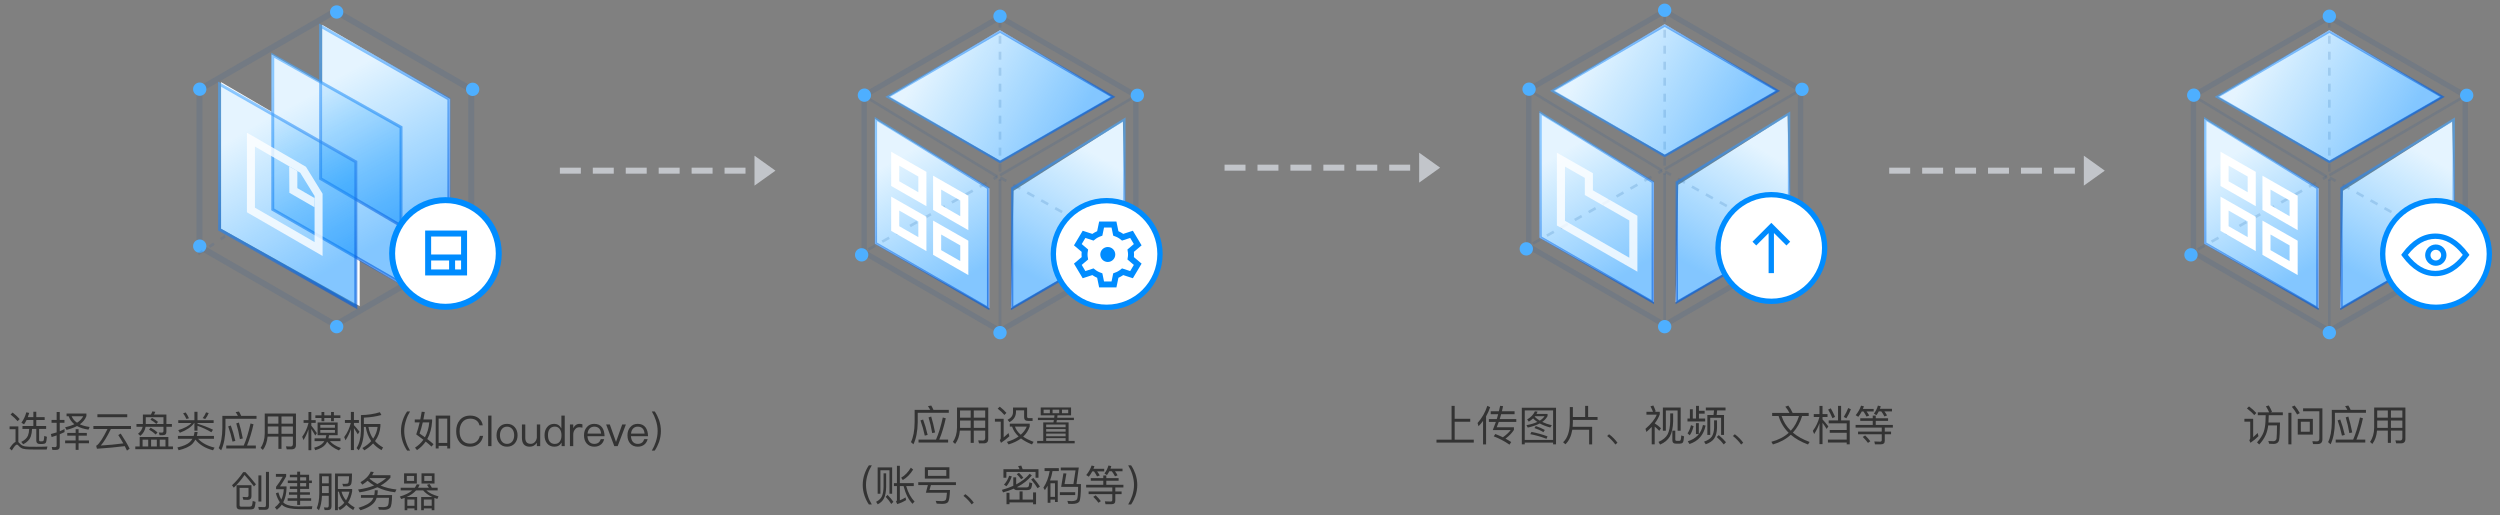 <svg width="835" height="172" viewBox="0 0 835 172" fill="none" xmlns="http://www.w3.org/2000/svg">
<rect x="0" y="0" width="835" height="172" fill="#808080" stroke="none"/>
<path d="M187 58H194V56H187V58ZM198 58H205V56H198V58ZM209 58H216V56H209V58ZM220 58H227V56H220V58ZM231 58H238V56H231V58ZM242 58H249.001V56H242V58ZM252.001 52V62L259.001 57L252.001 52Z" fill="#C2C5CA"/>
<path d="M409 57H416V55H409V57ZM420 57H427V55H420V57ZM431 57H438V55H431V57ZM442 57H449V55H442V57ZM453 57H460V55H453V57ZM464 57H471.001V55H464V57ZM474.001 51V61L481.001 56L474.001 51Z" fill="#C2C5CA"/>
<path d="M631 58H638V56H631V58ZM642 58H649V56H642V58ZM653 58H660V56H653V58ZM664 58H671V56H664V58ZM675 58H682V56H675V58ZM686 58H693.001V56H686V58ZM696.001 52V62L703.001 57L696.001 52Z" fill="#C2C5CA"/>
<path d="M4.211 137.786L3.525 138.444C4.519 139.228 5.303 139.97 5.877 140.67L6.577 139.97C5.933 139.242 5.149 138.514 4.211 137.786ZM12.345 150.148H15.593L15.845 149.14C15.467 149.168 14.935 149.182 14.263 149.196C13.563 149.21 12.877 149.224 12.205 149.224C11.113 149.224 10.189 149.21 9.461 149.196C8.621 149.168 7.991 149.056 7.557 148.86C7.165 148.678 6.801 148.384 6.465 147.978C6.353 147.852 6.241 147.74 6.129 147.656V142.42H3.203V143.344H5.191V147.6C4.603 147.852 3.945 148.58 3.189 149.77L3.945 150.456C4.729 149.14 5.289 148.496 5.639 148.496C5.807 148.496 5.989 148.608 6.185 148.846C6.619 149.35 7.109 149.7 7.655 149.868C8.215 150.022 8.957 150.106 9.853 150.12C10.749 150.134 11.589 150.148 12.345 150.148ZM11.141 137.52V139.312H9.293C9.461 138.864 9.615 138.402 9.755 137.912L8.789 137.716C8.453 138.976 7.907 140.138 7.151 141.188L8.033 141.734C8.341 141.286 8.621 140.81 8.873 140.278H11.141V142.28H7.501V143.26H9.755C9.713 144.128 9.573 144.884 9.335 145.5C8.971 146.34 8.229 147.04 7.095 147.6L7.753 148.398C9.069 147.712 9.923 146.83 10.287 145.766C10.525 145.066 10.665 144.226 10.707 143.26H12.121V147.236C12.121 147.544 12.205 147.796 12.401 147.992C12.583 148.188 12.849 148.286 13.213 148.286H14.221C14.697 148.272 15.033 148.16 15.229 147.964C15.439 147.74 15.593 147.054 15.677 145.892L14.795 145.598C14.739 146.592 14.627 147.152 14.459 147.278C14.347 147.362 14.207 147.404 14.011 147.404H13.507C13.199 147.404 13.059 147.264 13.059 147.012V143.26H15.411V142.28H12.121V140.278H14.921V139.312H12.121V137.52H11.141ZM22.229 138.122V139.032H22.929C23.321 140.096 23.951 140.978 24.833 141.692C23.965 142.112 22.929 142.448 21.739 142.728L22.215 143.582C23.573 143.246 24.749 142.826 25.729 142.294C26.737 142.882 28.025 143.288 29.565 143.498L29.929 142.602C28.655 142.434 27.563 142.14 26.667 141.72C27.731 140.964 28.459 140.054 28.865 138.962V138.122H22.229ZM23.923 139.032H27.801C27.367 139.872 26.681 140.586 25.729 141.188C24.903 140.628 24.301 139.9 23.923 139.032ZM18.715 150.274C19.541 150.274 19.961 149.868 19.961 149.056V145.038C20.507 144.814 21.039 144.576 21.557 144.324V143.302C21.025 143.568 20.493 143.82 19.961 144.044V141.216H21.529V140.25H19.961V137.604H18.925V140.25H17.217V141.216H18.925V144.422C18.295 144.632 17.651 144.814 16.993 144.968L17.245 145.976C17.805 145.808 18.365 145.626 18.925 145.43V148.79C18.925 149.154 18.729 149.35 18.365 149.35C18.015 149.35 17.651 149.322 17.287 149.294L17.497 150.274H18.715ZM22.467 144.59V145.514H25.267V147.11H21.753V148.048H25.267V150.26H26.247V148.048H29.719V147.11H26.247V145.514H29.005V144.59H26.247V143.358H25.267V144.59H22.467ZM32.533 138.374V139.354H42.501V138.374H32.533ZM31.189 142.28V143.288H35.907C34.437 146.27 33.247 148.09 32.351 148.762C32.295 148.79 32.225 148.832 32.113 148.86L32.379 149.882C35.739 149.658 38.833 149.378 41.675 149.014C41.941 149.518 42.179 150.008 42.403 150.498L43.299 149.868C42.599 148.44 41.605 146.746 40.317 144.814L39.505 145.318C40.121 146.27 40.681 147.194 41.185 148.09C38.679 148.426 36.173 148.664 33.653 148.804C34.605 147.768 35.739 145.934 37.027 143.288H43.747V142.28H31.189ZM45.581 141.622V142.56H47.639C47.443 143.456 46.939 144.24 46.099 144.884L46.869 145.57C47.835 144.786 48.423 143.778 48.619 142.56H54.597V143.918C54.597 144.296 54.415 144.492 54.079 144.492C53.771 144.492 53.421 144.478 53.057 144.45L53.295 145.36H54.373C55.171 145.36 55.577 144.996 55.577 144.268V142.56H57.411V141.622H55.577V138.444H51.433C51.615 138.164 51.769 137.87 51.881 137.548L50.873 137.408C50.761 137.758 50.607 138.108 50.397 138.444H47.723V141.622H45.581ZM54.597 141.622H48.689V139.354H54.597V141.622ZM50.761 139.564L50.243 140.166C51.041 140.614 51.699 141.09 52.217 141.594L52.791 140.922C52.217 140.418 51.545 139.97 50.761 139.564ZM50.313 142.84L49.781 143.484C50.677 143.988 51.419 144.548 52.007 145.136L52.609 144.422C51.965 143.834 51.209 143.316 50.313 142.84ZM56.235 145.948H46.659V149.112H45.189V150.022H57.775V149.112H56.235V145.948ZM47.625 149.112V146.858H49.501V149.112H47.625ZM50.467 149.112V146.858H52.385V149.112H50.467ZM53.351 149.112V146.858H55.269V149.112H53.351ZM65.965 142.224C67.533 142.77 69.087 143.484 70.599 144.366L71.145 143.526C69.577 142.756 67.841 142.098 65.965 141.538V141.286H71.355V140.348H65.965V137.548H64.929V140.348H59.539V141.286H63.963C63.179 142.182 61.695 142.98 59.525 143.68L60.071 144.548C62.409 143.638 64.005 142.546 64.845 141.286H64.929V143.834H65.965V142.224ZM65.265 146.816C66.581 148.524 68.555 149.714 71.159 150.4L71.663 149.504C69.297 148.944 67.463 147.964 66.147 146.55H71.467V145.612H65.741C65.853 145.206 65.951 144.758 66.007 144.282H64.971C64.915 144.758 64.817 145.192 64.677 145.612H59.427V146.55H64.271C64.047 146.956 63.753 147.32 63.417 147.642C62.563 148.426 61.177 149.028 59.259 149.448L59.651 150.386C61.793 149.868 63.319 149.168 64.229 148.272C64.649 147.852 64.985 147.362 65.265 146.816ZM62.031 137.758L61.163 138.052C61.611 138.654 61.975 139.284 62.255 139.928L63.109 139.704C62.801 138.976 62.437 138.318 62.031 137.758ZM68.821 137.73C68.513 138.5 68.135 139.144 67.701 139.648L68.541 139.956C69.017 139.368 69.409 138.71 69.703 137.954L68.821 137.73ZM75.569 148.818V149.798H85.453V148.818H82.499C83.367 146.746 84.081 144.366 84.669 141.706L83.675 141.44C83.031 144.38 82.275 146.83 81.407 148.818H75.569ZM77.095 142.126L76.213 142.406C76.801 144.03 77.277 145.738 77.655 147.502L78.607 147.264C78.159 145.332 77.655 143.61 77.095 142.126ZM79.797 141.132L78.915 141.412C79.419 143.092 79.825 144.842 80.133 146.662L81.099 146.438C80.707 144.45 80.273 142.672 79.797 141.132ZM79.811 137.45L78.705 137.646C78.985 138.038 79.237 138.458 79.461 138.906H74.267V143.008C74.239 145.85 73.819 148.062 73.035 149.658L73.861 150.4C74.771 148.552 75.247 146.088 75.303 143.008V139.886H85.677V138.906H80.553C80.329 138.374 80.077 137.884 79.811 137.45ZM89.429 142.448H92.985V144.898H89.429V142.448ZM89.373 145.822H92.985V149.924H94.021V145.822H97.829V148.258C97.829 148.846 97.563 149.14 97.059 149.14C96.583 149.14 96.065 149.112 95.505 149.084L95.771 150.078H97.381C98.361 150.078 98.851 149.588 98.851 148.608V138.122H88.421V144.842C88.393 146.76 87.931 148.342 87.035 149.588L87.805 150.274C88.701 149.098 89.219 147.614 89.373 145.822ZM97.829 144.898H94.021V142.448H97.829V144.898ZM97.829 141.51H94.021V139.102H97.829V141.51ZM92.985 139.102V141.51H89.429V139.102H92.985ZM105.333 138.724V139.62H107.377V140.67H108.315V139.62H110.569V140.67H111.521V139.62H113.691V138.724H111.521V137.604H110.569V138.724H108.315V137.604H107.377V138.724H105.333ZM109.267 147.516C110.079 148.692 111.381 149.658 113.201 150.442L113.873 149.644C112.221 149.056 110.989 148.286 110.177 147.334H113.719V146.41H109.687C109.771 146.088 109.855 145.738 109.911 145.346H112.781V141.104H106.075V145.346H109.015C108.945 145.71 108.861 146.074 108.749 146.41H105.067V147.334H108.329C108.217 147.53 108.077 147.712 107.937 147.894C107.321 148.608 106.327 149.154 104.927 149.532L105.291 150.372C106.901 149.91 108.021 149.28 108.665 148.468C108.889 148.188 109.099 147.866 109.267 147.516ZM103.975 143.232C104.339 143.806 104.787 144.548 105.305 145.472L105.837 144.674C105.193 143.736 104.577 142.896 103.975 142.168V141.244H105.445V140.334H103.975V137.618H103.023V140.334H101.399V141.244H103.023V141.328C102.603 143.036 101.903 144.548 100.937 145.892L101.371 146.984C102.043 145.906 102.589 144.702 103.023 143.386V150.358H103.975V143.232ZM111.871 144.562H106.985V143.61H111.871V144.562ZM106.985 142.854V141.916H111.871V142.854H106.985ZM115.203 140.278V141.258H117.177C116.729 143.022 116.001 144.59 114.965 145.976L115.399 147.068C116.127 145.948 116.729 144.702 117.191 143.33V150.33H118.213V142.952C118.577 143.484 118.997 144.184 119.501 145.052L120.075 144.198C119.445 143.386 118.829 142.644 118.213 141.986V141.258H119.879V140.278H118.213V137.576H117.191V140.278H115.203ZM126.879 137.674C125.003 138.276 122.889 138.598 120.551 138.64V144.03C120.467 146.424 119.977 148.3 119.081 149.644L119.809 150.4C120.887 148.818 121.461 146.69 121.531 144.03V142.602H122.161C122.441 144.408 123.043 145.976 123.995 147.32C123.211 148.188 122.231 148.972 121.027 149.644L121.685 150.414C122.833 149.742 123.813 148.972 124.611 148.104C125.367 148.972 126.305 149.728 127.425 150.344L127.943 149.448C126.879 148.86 125.983 148.146 125.255 147.32C126.319 145.906 126.921 144.254 127.061 142.378V141.622H121.531V139.494C123.673 139.41 125.619 139.116 127.383 138.612L126.879 137.674ZM124.625 146.522C123.827 145.402 123.309 144.086 123.057 142.602H126.123C125.927 144.058 125.437 145.36 124.625 146.522ZM135.979 137.422C135.363 138.318 134.887 139.284 134.537 140.306C134.117 141.51 133.921 142.728 133.921 143.974C133.921 145.192 134.117 146.41 134.537 147.614C134.887 148.622 135.363 149.588 135.979 150.498H136.959C136.385 149.56 135.937 148.594 135.629 147.6C135.209 146.368 135.013 145.15 135.013 143.96C135.013 142.756 135.209 141.552 135.629 140.32C135.937 139.312 136.385 138.346 136.959 137.422H135.979ZM150.357 138.822H145.527V149.784H146.507V148.93H149.377V149.784H150.357V138.822ZM146.507 147.95V139.802H149.377V147.95H146.507ZM140.851 137.52C140.711 138.402 140.543 139.27 140.375 140.11H138.527V141.09H140.165C139.829 142.532 139.451 143.862 139.017 145.094C139.885 145.71 140.683 146.312 141.411 146.872C140.683 147.894 139.759 148.776 138.611 149.518L139.283 150.344C140.445 149.546 141.411 148.594 142.181 147.488C142.937 148.09 143.581 148.65 144.113 149.168L144.799 148.356C144.253 147.852 143.553 147.278 142.713 146.634C143.651 144.968 144.183 142.994 144.323 140.698V140.11H141.411C141.565 139.34 141.719 138.5 141.873 137.604L140.851 137.52ZM141.929 146.046C141.383 145.654 140.781 145.234 140.137 144.8C140.501 143.82 140.865 142.574 141.201 141.09H143.371C143.217 142.952 142.741 144.604 141.929 146.046ZM157.091 138.808C155.551 138.808 154.347 139.326 153.507 140.39C152.737 141.342 152.359 142.56 152.359 144.044C152.359 145.528 152.723 146.732 153.479 147.656C154.305 148.678 155.495 149.196 157.049 149.196C158.113 149.196 159.037 148.888 159.807 148.286C160.633 147.642 161.151 146.732 161.375 145.57H160.269C160.073 146.438 159.667 147.096 159.079 147.544C158.519 147.964 157.847 148.174 157.049 148.174C155.873 148.174 154.991 147.782 154.375 147.012C153.787 146.284 153.507 145.29 153.507 144.044C153.507 142.798 153.801 141.804 154.389 141.048C155.019 140.236 155.915 139.83 157.077 139.83C157.861 139.83 158.519 140.012 159.065 140.39C159.625 140.782 159.989 141.342 160.129 142.07H161.235C161.095 141.076 160.647 140.278 159.891 139.69C159.135 139.102 158.197 138.808 157.091 138.808ZM163.049 138.808V149H164.155V138.808H163.049ZM169.354 141.566C168.262 141.566 167.408 141.93 166.764 142.686C166.148 143.4 165.84 144.296 165.84 145.388C165.84 146.466 166.148 147.362 166.764 148.062C167.408 148.818 168.262 149.196 169.354 149.196C170.432 149.196 171.3 148.818 171.958 148.062C172.56 147.362 172.868 146.466 172.868 145.388C172.868 144.296 172.56 143.4 171.944 142.686C171.3 141.93 170.432 141.566 169.354 141.566ZM169.354 142.504C170.11 142.504 170.712 142.798 171.16 143.386C171.538 143.918 171.734 144.576 171.734 145.388C171.734 146.172 171.538 146.844 171.16 147.376C170.712 147.964 170.11 148.258 169.354 148.258C168.584 148.258 167.982 147.964 167.562 147.376C167.17 146.844 166.988 146.186 166.988 145.388C166.988 144.576 167.17 143.918 167.562 143.386C167.982 142.798 168.584 142.504 169.354 142.504ZM174.323 141.762V146.242C174.323 148.202 175.191 149.196 176.955 149.196C177.935 149.196 178.719 148.748 179.307 147.88V149H180.427V141.762H179.307V146.172C179.223 146.788 178.985 147.292 178.593 147.684C178.215 148.048 177.781 148.244 177.305 148.244C176.647 148.244 176.171 148.062 175.877 147.726C175.583 147.39 175.443 146.872 175.443 146.186V141.762H174.323ZM187.505 138.808V143.092C186.945 142.07 186.147 141.566 185.111 141.566C184.075 141.566 183.277 141.944 182.689 142.728C182.143 143.428 181.877 144.296 181.877 145.36C181.877 146.452 182.143 147.348 182.689 148.048C183.277 148.804 184.103 149.196 185.167 149.196C186.259 149.196 187.071 148.734 187.575 147.81V149H188.625V138.808H187.505ZM185.349 142.49C185.993 142.49 186.525 142.742 186.931 143.274C187.323 143.792 187.533 144.478 187.533 145.318V145.458C187.533 146.27 187.351 146.928 187.001 147.432C186.595 147.992 186.035 148.272 185.307 148.272C184.523 148.272 183.935 147.978 183.543 147.418C183.193 146.914 183.025 146.228 183.025 145.36C183.025 144.492 183.193 143.82 183.557 143.33C183.949 142.77 184.551 142.49 185.349 142.49ZM193.538 141.566C193.034 141.566 192.6 141.72 192.222 142.028C191.914 142.266 191.662 142.602 191.466 143.022V141.762H190.36V149H191.466V145.164C191.466 144.492 191.648 143.918 192.04 143.442C192.418 142.938 192.894 142.7 193.454 142.7C193.804 142.7 194.168 142.742 194.532 142.854V141.734C194.266 141.622 193.93 141.566 193.538 141.566ZM198.455 141.566C197.405 141.566 196.579 141.944 195.963 142.7C195.347 143.414 195.053 144.31 195.053 145.374C195.053 146.55 195.361 147.474 196.005 148.174C196.621 148.846 197.461 149.196 198.497 149.196C199.435 149.196 200.205 148.916 200.807 148.384C201.297 147.936 201.619 147.376 201.787 146.676H200.667C200.485 147.18 200.247 147.558 199.939 147.81C199.575 148.104 199.085 148.258 198.497 148.258C197.811 148.258 197.265 148.034 196.873 147.586C196.481 147.138 196.271 146.508 196.215 145.696H201.927C201.899 144.436 201.619 143.442 201.087 142.742C200.499 141.958 199.617 141.566 198.455 141.566ZM198.483 142.504C199.855 142.504 200.625 143.274 200.765 144.828H196.243C196.313 144.114 196.537 143.554 196.929 143.134C197.321 142.714 197.839 142.504 198.483 142.504ZM202.441 141.762L205.171 149H206.305L209.049 141.762H207.817L205.745 147.6L203.673 141.762H202.441ZM212.975 141.566C211.925 141.566 211.099 141.944 210.483 142.7C209.867 143.414 209.573 144.31 209.573 145.374C209.573 146.55 209.881 147.474 210.525 148.174C211.141 148.846 211.981 149.196 213.017 149.196C213.955 149.196 214.725 148.916 215.327 148.384C215.817 147.936 216.139 147.376 216.307 146.676H215.187C215.005 147.18 214.767 147.558 214.459 147.81C214.095 148.104 213.605 148.258 213.017 148.258C212.331 148.258 211.785 148.034 211.393 147.586C211.001 147.138 210.791 146.508 210.735 145.696H216.447C216.419 144.436 216.139 143.442 215.607 142.742C215.019 141.958 214.137 141.566 212.975 141.566ZM213.003 142.504C214.375 142.504 215.145 143.274 215.285 144.828H210.763C210.833 144.114 211.057 143.554 211.449 143.134C211.841 142.714 212.359 142.504 213.003 142.504ZM217.703 137.422C218.263 138.346 218.711 139.312 219.033 140.32C219.439 141.552 219.649 142.756 219.649 143.96C219.649 145.15 219.439 146.368 219.033 147.6C218.711 148.594 218.263 149.56 217.703 150.498H218.683C219.285 149.588 219.761 148.622 220.125 147.614C220.531 146.41 220.741 145.192 220.741 143.974C220.741 142.728 220.531 141.51 220.125 140.306C219.761 139.284 219.285 138.318 218.683 137.422H217.703ZM83.006 162.952V165.472C83.006 165.85 82.81 166.046 82.446 166.046C82.026 166.046 81.55 166.018 81.018 165.962L81.27 166.914C81.76 166.942 82.278 166.956 82.81 166.956C83.58 166.928 83.972 166.536 83.986 165.78V162.056H79.002V169.084C79.002 169.798 79.38 170.162 80.164 170.162H83.496C84.154 170.162 84.602 170.05 84.826 169.826C85.078 169.546 85.26 168.818 85.358 167.628L84.406 167.32C84.35 168.09 84.252 168.608 84.126 168.874C84.014 169.098 83.706 169.224 83.23 169.224H80.556C80.192 169.224 80.024 169.056 80.024 168.734V162.952H83.006ZM81.228 157.688C80.108 159.368 78.862 160.824 77.49 162.07L78.078 162.882C79.45 161.594 80.64 160.18 81.676 158.64C82.572 159.592 83.622 160.866 84.826 162.462L85.484 161.762C84.364 160.334 83.188 158.976 81.97 157.688H81.228ZM86.31 158.794V167.516H87.29V158.794H86.31ZM88.648 170.274C89.432 170.274 89.838 169.84 89.838 169V157.604H88.83V168.748C88.83 169.168 88.648 169.378 88.298 169.378C87.654 169.378 86.968 169.35 86.254 169.308L86.478 170.274H88.648ZM103.236 163.302V161.342H104.174V160.502H103.236V158.556H100.24V157.534H99.26V158.556H96.81V159.396H99.26V160.502H96.124V161.342H99.26V162.462H96.81V163.302H99.26V164.422H96.516V165.248H99.26V166.41H96.082V167.264H99.26V168.65H100.24V167.264H103.922V166.41H100.24V165.248H103.516V164.422H100.24V163.302H103.236ZM100.24 159.396H102.256V160.502H100.24V159.396ZM100.24 161.342H102.256V162.462H100.24V161.342ZM99.582 169.154C97.678 169.126 96.236 168.86 95.284 168.328C95.046 168.188 94.822 168.006 94.598 167.768C95.27 166.48 95.648 164.912 95.704 163.064V162.462H93.506C94.178 161.51 94.878 160.404 95.578 159.116V158.29H92.148V159.242H94.444C93.772 160.446 93.016 161.566 92.204 162.602V163.386H94.794C94.71 164.716 94.43 165.878 93.954 166.872C93.59 166.256 93.254 165.444 92.974 164.45L92.134 164.758C92.47 165.962 92.918 166.956 93.464 167.74C93.016 168.384 92.47 168.944 91.812 169.42L92.47 170.274C93.114 169.784 93.674 169.21 94.122 168.552C94.262 168.692 94.416 168.818 94.598 168.958C95.69 169.686 97.496 170.05 100.016 170.05H104.16L104.328 169.084C102.704 169.126 101.122 169.154 99.582 169.154ZM107.548 162.35H109.802V164.688H107.548V162.35ZM109.802 161.44H107.548V159.074H109.802V161.44ZM107.534 165.598H109.802V168.762C109.802 169.266 109.62 169.518 109.27 169.518C108.934 169.518 108.584 169.49 108.192 169.462L108.43 170.358H109.55C110.334 170.358 110.726 169.924 110.726 169.084V158.164H106.638V164.884C106.624 166.844 106.344 168.468 105.784 169.728L106.54 170.428C107.114 169.168 107.45 167.558 107.534 165.598ZM112.854 164.212H113.19C113.498 165.584 114.1 166.816 114.996 167.908C114.436 168.58 113.764 169.126 112.966 169.56L113.498 170.372C114.338 169.924 115.052 169.35 115.668 168.636C116.312 169.266 117.068 169.84 117.964 170.358L118.468 169.504C117.614 169.014 116.872 168.468 116.242 167.852C116.886 166.844 117.348 165.612 117.614 164.17V163.316H112.854V159.074H116.592C116.564 160.138 116.508 160.824 116.41 161.132C116.326 161.342 116.2 161.482 116.032 161.538C115.864 161.58 115.626 161.608 115.29 161.608C114.898 161.608 114.59 161.594 114.352 161.594L114.618 162.462H115.752C116.634 162.462 117.152 162.168 117.32 161.594C117.488 161.034 117.572 159.886 117.572 158.15H111.902V170.414H112.854V164.212ZM114.058 164.212H116.718C116.466 165.318 116.088 166.284 115.57 167.124C114.856 166.256 114.352 165.29 114.058 164.212ZM123.816 157.52C123.228 158.92 122.08 160.096 120.4 161.062L121.016 161.874C121.66 161.482 122.234 161.048 122.766 160.572C123.438 161.16 124.166 161.692 124.95 162.154C123.41 162.77 121.632 163.218 119.602 163.498L120.064 164.45C122.332 164.1 124.334 163.526 126.042 162.742C127.778 163.61 129.752 164.17 131.964 164.422L132.426 163.484C130.48 163.288 128.716 162.854 127.134 162.182C128.422 161.454 129.514 160.572 130.41 159.536V158.724H124.306C124.502 158.388 124.684 158.038 124.838 157.66L123.816 157.52ZM126.028 161.664C125.09 161.174 124.222 160.586 123.438 159.9L123.62 159.676H128.968C128.142 160.432 127.162 161.104 126.028 161.664ZM125.174 163.75C125.174 164.31 125.118 164.842 125.006 165.346H120.554V166.256H124.726C124.614 166.536 124.46 166.802 124.292 167.054C123.564 168.076 122.038 168.93 119.742 169.602L120.414 170.428C122.99 169.616 124.628 168.566 125.342 167.306C125.524 166.97 125.678 166.62 125.79 166.256H129.934C129.892 167.656 129.766 168.524 129.556 168.86C129.332 169.196 128.814 169.378 127.974 169.392L126.322 169.322L126.574 170.232C127.218 170.26 127.764 170.288 128.212 170.288C129.206 170.288 129.906 170.05 130.312 169.588C130.718 169.126 130.928 167.712 130.956 165.346H126.028C126.112 164.842 126.168 164.31 126.168 163.75H125.174ZM134.96 158.094V161.496H139.23V158.094H134.96ZM138.306 160.642H135.87V158.962H138.306V160.642ZM140.784 158.094V161.496H145.138V158.094H140.784ZM144.228 160.642H141.708V158.962H144.228V160.642ZM133.826 162.896V163.792H137.69C136.71 164.632 135.338 165.318 133.546 165.85L134.008 166.676C134.4 166.55 134.778 166.424 135.156 166.284V170.414H136.038V169.812H138.432V170.414H139.328V166.004H135.814C137.13 165.416 138.18 164.688 138.964 163.792H141.33C142.03 164.646 143.066 165.388 144.41 166.004H140.672V170.414H141.568V169.812H144.186V170.414H145.082V166.298C145.39 166.41 145.712 166.536 146.062 166.648L146.468 165.794C144.662 165.304 143.304 164.632 142.394 163.792H146.174V162.896H144.242C144.018 162.462 143.766 162.056 143.472 161.664L142.618 161.944C142.842 162.224 143.052 162.546 143.248 162.896H139.636C139.832 162.56 140.014 162.224 140.154 161.86L139.188 161.762C139.02 162.154 138.81 162.532 138.544 162.896H133.826ZM136.038 168.944V166.844H138.432V168.944H136.038ZM141.568 168.944V166.844H144.186V168.944H141.568Z" fill="#333333"/>
<path d="M306.791 146.818V147.798H316.675V146.818H313.721C314.589 144.746 315.303 142.366 315.891 139.706L314.897 139.44C314.253 142.38 313.497 144.83 312.629 146.818H306.791ZM308.317 140.126L307.435 140.406C308.023 142.03 308.499 143.738 308.877 145.502L309.829 145.264C309.381 143.332 308.877 141.61 308.317 140.126ZM311.019 139.132L310.137 139.412C310.641 141.092 311.047 142.842 311.355 144.662L312.321 144.438C311.929 142.45 311.495 140.672 311.019 139.132ZM311.033 135.45L309.927 135.646C310.207 136.038 310.459 136.458 310.683 136.906H305.489V141.008C305.461 143.85 305.041 146.062 304.257 147.658L305.083 148.4C305.993 146.552 306.469 144.088 306.525 141.008V137.886H316.899V136.906H311.775C311.551 136.374 311.299 135.884 311.033 135.45ZM320.651 140.448H324.207V142.898H320.651V140.448ZM320.595 143.822H324.207V147.924H325.243V143.822H329.051V146.258C329.051 146.846 328.785 147.14 328.281 147.14C327.805 147.14 327.287 147.112 326.727 147.084L326.993 148.078H328.603C329.583 148.078 330.073 147.588 330.073 146.608V136.122H319.643V142.842C319.615 144.76 319.153 146.342 318.257 147.588L319.027 148.274C319.923 147.098 320.441 145.614 320.595 143.822ZM329.051 142.898H325.243V140.448H329.051V142.898ZM329.051 139.51H325.243V137.102H329.051V139.51ZM324.207 137.102V139.51H320.651V137.102H324.207ZM333.923 135.828L333.223 136.486C334.175 137.228 334.917 137.928 335.463 138.6L336.149 137.9C335.547 137.214 334.805 136.528 333.923 135.828ZM332.299 139.874V140.84H334.245V146.384C334.245 146.608 334.133 146.818 333.937 147.014L334.329 147.91C335.309 147.266 336.247 146.538 337.129 145.712L336.849 144.648C336.275 145.194 335.729 145.67 335.225 146.09V139.874H332.299ZM337.269 141.512V142.492H338.039C338.431 143.71 339.145 144.802 340.209 145.782C339.159 146.524 337.857 147.126 336.303 147.588L336.863 148.442C338.501 147.938 339.887 147.28 341.007 146.44C341.987 147.196 343.219 147.854 344.675 148.442L345.221 147.574C343.849 147.07 342.687 146.496 341.735 145.838C342.757 144.886 343.485 143.752 343.933 142.436V141.512H337.269ZM338.991 142.492H342.939C342.491 143.528 341.819 144.424 340.923 145.208C339.999 144.41 339.355 143.5 338.991 142.492ZM338.347 136.108V137.662C338.347 138.768 337.731 139.622 336.513 140.224L337.185 140.994C338.613 140.182 339.341 139.034 339.341 137.55V137.06H342.057V139.342C342.057 140.168 342.477 140.588 343.345 140.588H344.885V139.664H343.597C343.233 139.664 343.051 139.482 343.051 139.132V136.108H338.347ZM346.663 139.524V140.294H351.997C351.941 140.56 351.899 140.826 351.843 141.092H348.441V147.266H346.411V148.078H358.941V147.266H356.911V141.092H352.851C352.907 140.84 352.949 140.574 353.005 140.294H358.689V139.524H353.117L353.201 138.712H357.737V136.094H347.601V138.712H352.193L352.109 139.524H346.663ZM349.421 147.266V146.342H355.917V147.266H349.421ZM349.421 145.712V144.83H355.917V145.712H349.421ZM349.421 144.186V143.304H355.917V144.186H349.421ZM349.421 142.674V141.792H355.917V142.674H349.421ZM356.785 137.998H354.699V136.836H356.785V137.998ZM353.775 137.998H351.563V136.836H353.775V137.998ZM350.653 137.998H348.567V136.836H350.653V137.998ZM290.208 155.422C289.592 156.318 289.116 157.284 288.766 158.306C288.346 159.51 288.15 160.728 288.15 161.974C288.15 163.192 288.346 164.41 288.766 165.614C289.116 166.622 289.592 167.588 290.208 168.498H291.188C290.614 167.56 290.166 166.594 289.858 165.6C289.438 164.368 289.242 163.15 289.242 161.96C289.242 160.756 289.438 159.552 289.858 158.32C290.166 157.312 290.614 156.346 291.188 155.422H290.208ZM297.978 156.122H293.134V164.914H294.058V157.06H297.082V164.914H297.978V156.122ZM295.108 158.082V162.632C295.08 163.906 294.898 164.942 294.562 165.754C294.198 166.524 293.54 167.14 292.616 167.602L293.162 168.442C294.142 167.952 294.842 167.266 295.276 166.398C295.724 165.46 295.948 164.2 295.976 162.632V158.082H295.108ZM296.452 165.306L295.808 165.936C296.606 166.776 297.236 167.574 297.684 168.33L298.398 167.616C297.88 166.86 297.236 166.09 296.452 165.306ZM301.786 162.338C302.458 164.942 303.466 166.93 304.782 168.274L305.468 167.49C304.25 166.286 303.312 164.578 302.668 162.338H305.202V161.358H300.554V155.576H299.574V161.358H298.566V162.338H299.574V167.042C299.574 167.238 299.462 167.378 299.252 167.476L299.672 168.372C300.792 168.022 301.772 167.574 302.64 167.028L302.458 166.132C301.814 166.538 301.17 166.86 300.554 167.098V162.338H301.786ZM304.222 156.206C303.326 157.704 302.248 158.824 300.988 159.552L301.534 160.336C302.85 159.58 304.012 158.404 304.992 156.836L304.222 156.206ZM308.898 156.066V159.846H317.102V156.066H308.898ZM316.066 158.936H309.934V156.976H316.066V158.936ZM309.906 162.016L309.248 164.564H316.276C316.192 165.824 316.066 166.608 315.898 166.916C315.716 167.224 315.254 167.378 314.498 167.378C313.924 167.378 313.266 167.35 312.524 167.294L312.86 168.218C313.406 168.274 314.022 168.302 314.722 168.302C315.674 168.302 316.318 168.092 316.654 167.672C316.99 167.238 317.214 165.894 317.298 163.654H310.452L310.928 162.016H319.286V161.05H306.7V162.016H309.906ZM322.422 165.04L321.792 165.628C322.31 166.02 322.828 166.482 323.346 167.042C323.794 167.518 324.2 167.994 324.536 168.47L325.236 167.882C324.9 167.406 324.494 166.916 324.032 166.44C323.5 165.88 322.954 165.418 322.422 165.04ZM346.852 156.71H341.56C341.42 156.262 341.266 155.856 341.112 155.506L340.048 155.674C340.216 155.982 340.384 156.332 340.538 156.71H335.148V159.566H336.128V157.62H345.872V159.566H346.852V156.71ZM340.538 164.13V166.874H337.164V164.592H336.17V168.4H337.164V167.812H345.046V168.414H346.04V164.466H345.046V166.874H341.546V164.13H340.538ZM340.342 157.914L339.6 158.376C340.216 158.992 340.706 159.566 341.07 160.084L341.812 159.566C341.476 159.09 340.986 158.544 340.342 157.914ZM343.912 158.236C342.736 159.636 341.238 160.826 339.404 161.792V159.426H338.438V162.268C337.29 162.786 336.03 163.234 334.63 163.612L335.022 164.466C336.31 164.116 337.514 163.696 338.634 163.206C338.83 163.542 339.194 163.71 339.74 163.71H342.932C343.492 163.71 343.898 163.598 344.164 163.388C344.458 163.15 344.654 162.492 344.766 161.4L343.814 161.092C343.758 161.932 343.632 162.436 343.45 162.604C343.31 162.73 343.072 162.8 342.75 162.8H340.02C339.88 162.8 339.754 162.772 339.656 162.716C341.686 161.68 343.352 160.364 344.64 158.796L343.912 158.236ZM345.144 159.636L344.416 160.154C345.284 161.176 345.984 162.142 346.544 163.066L347.342 162.506C346.824 161.68 346.096 160.728 345.144 159.636ZM337.052 158.908C336.702 160 336.128 160.994 335.33 161.89L336.156 162.408C336.926 161.484 337.528 160.378 337.948 159.104L337.052 158.908ZM353.292 160.476H350.716C351.08 159.496 351.346 158.446 351.542 157.326H353.656V156.346H348.882V157.326H350.59C350.254 159.412 349.554 161.274 348.49 162.898L348.994 163.71C349.33 163.234 349.638 162.744 349.918 162.24V167.938H350.856V166.874H352.368V167.672H353.292V160.476ZM350.856 165.964V161.4H352.368V165.964H350.856ZM355.182 158.082L354.426 162.618H360.082C360.082 164.858 359.97 166.216 359.746 166.692C359.536 167.14 358.892 167.378 357.814 167.378C357.562 167.378 357.128 167.35 356.512 167.294L356.792 168.274C357.24 168.302 357.66 168.316 358.052 168.316C359.284 168.316 360.082 168.05 360.474 167.546C360.838 167.014 361.034 165.068 361.034 161.68H359.55L360.32 156.15H354.3V157.102H359.228L358.528 161.68H355.56L356.176 158.152L355.182 158.082ZM353.992 164.396V165.348H359.116V164.396H353.992ZM364.324 159.692V160.574H368.496V161.932H362.77V162.814H371.506V164.158H363.596V165.04H371.506V167C371.506 167.336 371.31 167.518 370.918 167.518C370.33 167.518 369.7 167.49 369.028 167.448L369.238 168.4H371.268C372.094 168.4 372.514 168.008 372.514 167.238V165.04H374.614V164.158H372.514V162.814H375.216V161.932H369.504V160.574H373.62V159.692H369.504V158.81H368.496V159.692H364.324ZM365.962 165.432L365.15 165.936C365.878 166.664 366.466 167.322 366.9 167.924L367.684 167.378C367.292 166.818 366.718 166.16 365.962 165.432ZM364.828 157.438H365.388C365.78 157.984 366.13 158.544 366.41 159.132L367.32 158.796C367.096 158.376 366.802 157.928 366.438 157.438H368.804V156.584H365.22C365.332 156.304 365.43 156.01 365.542 155.702L364.59 155.492C364.212 156.64 363.61 157.704 362.798 158.67L363.666 159.216C364.1 158.684 364.492 158.082 364.828 157.438ZM370.512 157.396H371.338C371.758 157.942 372.108 158.502 372.402 159.09L373.27 158.768C373.06 158.348 372.766 157.886 372.388 157.396H374.922V156.542H370.89C370.988 156.262 371.086 155.968 371.17 155.674L370.218 155.478C369.938 156.458 369.504 157.34 368.888 158.152L369.728 158.684C370.008 158.292 370.274 157.872 370.512 157.396ZM376.812 155.422C377.372 156.346 377.82 157.312 378.142 158.32C378.548 159.552 378.758 160.756 378.758 161.96C378.758 163.15 378.548 164.368 378.142 165.6C377.82 166.594 377.372 167.56 376.812 168.498H377.792C378.394 167.588 378.87 166.622 379.234 165.614C379.64 164.41 379.85 163.192 379.85 161.974C379.85 160.728 379.64 159.51 379.234 158.306C378.87 157.284 378.394 156.318 377.792 155.422H376.812Z" fill="#333333"/>
<path d="M484.824 135.562V146.86H479.784V147.84H492.244V146.86H485.86V140.868H491.054V139.888H485.86V135.562H484.824ZM495.338 140.588V148.428H496.346V139.062C496.906 138.096 497.354 137.074 497.718 135.996L496.766 135.548C496.08 137.704 494.988 139.622 493.504 141.288L493.826 142.366C494.372 141.806 494.876 141.204 495.338 140.588ZM497.9 137.354V138.334H500.392C500.252 138.866 500.098 139.412 499.93 139.958H497.284V140.924H499.622C499.3 141.862 498.95 142.772 498.586 143.64H504.578C503.934 144.48 503.066 145.278 501.96 146.048C501.148 145.656 500.308 145.292 499.44 144.956L498.908 145.74C500.7 146.412 502.464 147.336 504.172 148.512L504.746 147.644C504.13 147.238 503.5 146.86 502.842 146.51C504.13 145.53 505.068 144.55 505.656 143.57V142.702H499.902C500.126 142.156 500.364 141.568 500.588 140.924H506.44V139.958H500.91C501.078 139.44 501.232 138.894 501.386 138.334H505.866V137.354H501.638C501.764 136.808 501.89 136.234 502.03 135.646L501.05 135.548L500.63 137.354H497.9ZM512.656 137.382C512.208 138.446 511.34 139.356 510.066 140.112L510.626 140.84C511.158 140.504 511.634 140.14 512.054 139.748C512.446 140.168 512.922 140.56 513.468 140.924C512.488 141.386 511.27 141.75 509.828 142.002L510.276 142.814C511.872 142.464 513.202 142.002 514.28 141.428C515.26 141.974 516.422 142.422 517.78 142.786L518.312 142.03C517.108 141.75 516.044 141.372 515.106 140.924C515.904 140.364 516.492 139.706 516.884 138.964V138.264H513.188C513.328 138.012 513.44 137.76 513.552 137.494L512.656 137.382ZM514.28 140.49C513.636 140.098 513.062 139.664 512.572 139.188C512.6 139.132 512.642 139.076 512.698 139.02H515.876C515.498 139.58 514.966 140.07 514.28 140.49ZM511.508 144.256L511.116 145.012C512.992 145.376 514.798 145.894 516.534 146.566L516.87 145.754C515.162 145.11 513.37 144.606 511.508 144.256ZM512.964 142.296L512.502 142.968C513.538 143.304 514.532 143.752 515.498 144.34L515.974 143.612C515.064 143.108 514.056 142.66 512.964 142.296ZM519.712 136.178H508.288V148.4H509.268V147.826H518.732V148.4H519.712V136.178ZM509.268 146.93V137.074H518.732V146.93H509.268ZM525.34 140.252H533.586V139.286H530.436V135.562H529.442V139.286H525.34V135.954H524.318V141.092C524.29 144.116 523.548 146.328 522.078 147.714L522.848 148.386C524.038 147.266 524.808 145.642 525.144 143.542H530.772V148.428H531.78V142.562H525.27C525.298 142.1 525.326 141.61 525.34 141.092V140.252ZM537.422 145.04L536.792 145.628C537.31 146.02 537.828 146.482 538.346 147.042C538.794 147.518 539.2 147.994 539.536 148.47L540.236 147.882C539.9 147.406 539.494 146.916 539.032 146.44C538.5 145.88 537.954 145.418 537.422 145.04ZM551.674 142.59V148.4H552.668V142.478C553.172 142.87 553.69 143.346 554.194 143.906L554.768 143.038C554.152 142.436 553.452 141.89 552.682 141.414C553.438 140.42 553.998 139.412 554.362 138.39V137.536H552.612L553.018 137.382C552.822 136.794 552.556 136.136 552.22 135.436L551.254 135.716C551.576 136.304 551.856 136.906 552.094 137.536H549.91V138.502H553.354C552.724 140.042 551.464 141.61 549.588 143.22L549.896 144.27C550.54 143.71 551.142 143.15 551.674 142.59ZM561.348 136.122H555.398V143.864H556.392V137.088H560.326V143.864H561.348V136.122ZM561.054 148.176C561.488 148.176 561.81 148.064 562.02 147.854C562.244 147.602 562.398 146.888 562.482 145.74L561.544 145.446C561.502 146.314 561.418 146.846 561.306 147.028C561.222 147.168 561.082 147.252 560.872 147.252H560.004C559.696 147.252 559.542 147.084 559.542 146.748V143.836H558.562V146.958C558.562 147.77 558.94 148.176 559.71 148.176H561.054ZM557.848 138.082V140.756C557.82 142.52 557.526 143.962 556.994 145.054C556.42 146.118 555.398 146.958 553.928 147.602L554.474 148.484C555.986 147.84 557.064 146.93 557.736 145.768C558.408 144.522 558.772 142.856 558.828 140.756V138.082H557.848ZM566.472 135.562V139.79H565.394V136.696H564.428V139.79H563.616V140.77H569.524V139.79H567.452V138.166H569.356V137.214H567.452V135.562H566.472ZM568.782 141.946C568.222 144.704 566.528 146.524 563.714 147.392L564.288 148.302C567.256 147.322 569.048 145.264 569.664 142.142L568.782 141.946ZM564.778 142.002C564.526 143.136 564.134 144.046 563.63 144.732L564.372 145.376C564.904 144.676 565.324 143.668 565.66 142.352L564.778 142.002ZM566.444 141.316V144.97H567.41V141.316H566.444ZM569.748 136.122V137.074H572.492C572.45 137.606 572.394 138.11 572.31 138.614H570.252V145.264H571.218V139.552H574.844V145.264H575.824V138.614H573.36C573.43 138.11 573.486 137.606 573.528 137.074H576.328V136.122H569.748ZM574.06 145.334L573.388 145.978C574.382 146.846 575.166 147.672 575.74 148.442L576.482 147.7C575.824 146.916 575.012 146.132 574.06 145.334ZM572.506 140.392V142.87C572.478 144.074 572.226 145.04 571.764 145.796C571.274 146.496 570.406 147.07 569.16 147.518L569.72 148.386C571.036 147.924 571.974 147.28 572.548 146.454C573.136 145.558 573.458 144.368 573.486 142.87V140.392H572.506ZM579.422 145.04L578.792 145.628C579.31 146.02 579.828 146.482 580.346 147.042C580.794 147.518 581.2 147.994 581.536 148.47L582.236 147.882C581.9 147.406 581.494 146.916 581.032 146.44C580.5 145.88 579.954 145.418 579.422 145.04ZM591.896 137.928V138.936H594.052C594.682 141.092 595.802 142.968 597.426 144.564C595.914 145.936 593.982 146.93 591.63 147.56L592.162 148.442C594.542 147.756 596.53 146.678 598.126 145.208C599.638 146.51 601.542 147.588 603.866 148.456L604.412 147.616C602.172 146.79 600.31 145.754 598.826 144.494C600.198 143.01 601.234 141.148 601.92 138.936H604.104V137.928H598.756C598.308 136.962 597.832 136.136 597.3 135.464L596.292 135.828C596.852 136.486 597.314 137.186 597.692 137.928H591.896ZM595.046 138.936H600.87C600.282 140.868 599.372 142.506 598.126 143.864C596.67 142.464 595.648 140.826 595.046 138.936ZM610.782 140.42V141.4H616.802V143.612H611.132V144.564H616.802V146.832H610.53V147.812H616.802V148.4H617.81V140.42H614.926V135.562H613.904V140.42H610.782ZM617.306 136.276C616.942 137.256 616.438 138.25 615.822 139.258L616.69 139.706C617.306 138.726 617.81 137.732 618.202 136.696L617.306 136.276ZM611.482 136.374L610.6 136.808C611.104 137.648 611.594 138.6 612.042 139.678L612.91 139.244C612.462 138.208 611.986 137.242 611.482 136.374ZM608.724 141.204C609.116 141.722 609.564 142.408 610.096 143.262L610.67 142.422C610.012 141.554 609.368 140.77 608.724 140.084V139.272H610.39V138.306H608.724V135.576H607.702V138.306H605.798V139.272H607.688C607.254 140.994 606.526 142.534 605.49 143.892L605.924 144.97C606.652 143.878 607.24 142.674 607.702 141.33V148.344H608.724V141.204ZM621.324 139.692V140.574H625.496V141.932H619.77V142.814H628.506V144.158H620.596V145.04H628.506V147C628.506 147.336 628.31 147.518 627.918 147.518C627.33 147.518 626.7 147.49 626.028 147.448L626.238 148.4H628.268C629.094 148.4 629.514 148.008 629.514 147.238V145.04H631.614V144.158H629.514V142.814H632.216V141.932H626.504V140.574H630.62V139.692H626.504V138.81H625.496V139.692H621.324ZM622.962 145.432L622.15 145.936C622.878 146.664 623.466 147.322 623.9 147.924L624.684 147.378C624.292 146.818 623.718 146.16 622.962 145.432ZM621.828 137.438H622.388C622.78 137.984 623.13 138.544 623.41 139.132L624.32 138.796C624.096 138.376 623.802 137.928 623.438 137.438H625.804V136.584H622.22C622.332 136.304 622.43 136.01 622.542 135.702L621.59 135.492C621.212 136.64 620.61 137.704 619.798 138.67L620.666 139.216C621.1 138.684 621.492 138.082 621.828 137.438ZM627.512 137.396H628.338C628.758 137.942 629.108 138.502 629.402 139.09L630.27 138.768C630.06 138.348 629.766 137.886 629.388 137.396H631.922V136.542H627.89C627.988 136.262 628.086 135.968 628.17 135.674L627.218 135.478C626.938 136.458 626.504 137.34 625.888 138.152L626.728 138.684C627.008 138.292 627.274 137.872 627.512 137.396Z" fill="#333333"/>
<path d="M754.096 137.718V138.684H756.742C756.728 139.146 756.7 139.818 756.672 140.714C756.616 142.044 756.42 143.234 756.07 144.284C755.692 145.348 754.95 146.51 753.844 147.756L754.586 148.456C755.524 147.476 756.252 146.384 756.784 145.194C757.176 144.256 757.442 143.22 757.582 142.072H760.522C760.494 144.34 760.452 145.81 760.368 146.496C760.242 147.056 759.906 147.336 759.36 147.364C758.884 147.364 758.31 147.336 757.61 147.308L757.918 148.218C758.506 148.246 759.024 148.274 759.472 148.274C760.396 148.246 760.97 147.854 761.208 147.07C761.376 146.188 761.488 144.2 761.516 141.12H757.666C757.722 140.084 757.75 139.272 757.764 138.684H762.468V137.718H758.394L758.856 137.536C758.604 136.892 758.24 136.192 757.792 135.422L756.812 135.702C757.232 136.346 757.582 137.018 757.89 137.718H754.096ZM751.17 135.744L750.47 136.416C751.506 137.2 752.332 137.942 752.92 138.656L753.62 137.942C752.962 137.214 752.15 136.486 751.17 135.744ZM749.63 139.874V140.84H751.576V146.356C751.576 146.594 751.464 146.804 751.268 147L751.646 147.896C752.598 147.252 753.494 146.51 754.334 145.684L754.068 144.62C753.536 145.152 753.032 145.628 752.556 146.034V139.874H749.63ZM774.074 148.316C775.138 148.316 775.684 147.784 775.684 146.748V136.374H769.23V137.354H774.662V146.482C774.662 147.098 774.396 147.406 773.864 147.406L772.324 147.378L772.576 148.316H774.074ZM764.316 137.886V148.414H765.338V137.886H764.316ZM767.452 139.902V145.166H772.492V139.902H767.452ZM771.47 144.2H768.474V140.868H771.47V144.2ZM766.402 135.45L765.464 135.856C766.108 136.612 766.71 137.466 767.242 138.446L768.138 137.984C767.634 137.06 767.046 136.22 766.402 135.45ZM780.122 146.818V147.798H790.006V146.818H787.052C787.92 144.746 788.634 142.366 789.222 139.706L788.228 139.44C787.584 142.38 786.828 144.83 785.96 146.818H780.122ZM781.648 140.126L780.766 140.406C781.354 142.03 781.83 143.738 782.208 145.502L783.16 145.264C782.712 143.332 782.208 141.61 781.648 140.126ZM784.35 139.132L783.468 139.412C783.972 141.092 784.378 142.842 784.686 144.662L785.652 144.438C785.26 142.45 784.826 140.672 784.35 139.132ZM784.364 135.45L783.258 135.646C783.538 136.038 783.79 136.458 784.014 136.906H778.82V141.008C778.792 143.85 778.372 146.062 777.588 147.658L778.414 148.4C779.324 146.552 779.8 144.088 779.856 141.008V137.886H790.23V136.906H785.106C784.882 136.374 784.63 135.884 784.364 135.45ZM793.982 140.448H797.538V142.898H793.982V140.448ZM793.926 143.822H797.538V147.924H798.574V143.822H802.382V146.258C802.382 146.846 802.116 147.14 801.612 147.14C801.136 147.14 800.618 147.112 800.058 147.084L800.324 148.078H801.934C802.914 148.078 803.404 147.588 803.404 146.608V136.122H792.974V142.842C792.946 144.76 792.484 146.342 791.588 147.588L792.358 148.274C793.254 147.098 793.772 145.614 793.926 143.822ZM802.382 142.898H798.574V140.448H802.382V142.898ZM802.382 139.51H798.574V137.102H802.382V139.51ZM797.538 137.102V139.51H793.982V137.102H797.538Z" fill="#333333"/>
<path d="M113.781 76.594C123.619 76.594 131.594 68.619 131.594 58.781C131.594 48.944 123.619 40.969 113.781 40.969C103.944 40.969 95.969 48.944 95.969 58.781C95.969 68.619 103.944 76.594 113.781 76.594Z" stroke="#008CFF" stroke-width="2"/>
<path d="M104.151 53.438H105.836L109.245 63.049L112.741 53.438H114.841L118.926 63.045L121.742 53.438H123.534L123.593 53.455L119.943 65.906H118.207L113.838 55.632L110.101 65.906H108.368L103.969 53.502L104.151 53.438Z" fill="#008CFF"/>
<path fill-rule="evenodd" clip-rule="evenodd" d="M112 3.7L66.612 29.905V82.314L112 108.519L157.388 82.314V29.905L112 3.7Z" stroke="#40628D" stroke-opacity="0.198" stroke-width="2"/>
<path d="M66.711 32.011C67.94 32.011 68.937 31.015 68.937 29.785C68.937 28.555 67.94 27.558 66.711 27.558C65.481 27.558 64.484 28.555 64.484 29.785C64.484 31.015 65.481 32.011 66.711 32.011Z" fill="#4EAFFF"/>
<path d="M112.445 6.234C113.675 6.234 114.672 5.238 114.672 4.008C114.672 2.778 113.675 1.781 112.445 1.781C111.216 1.781 110.219 2.778 110.219 4.008C110.219 5.238 111.216 6.234 112.445 6.234Z" fill="#4EAFFF"/>
<path d="M112.445 111.328C113.675 111.328 114.672 110.331 114.672 109.102C114.672 107.872 113.675 106.875 112.445 106.875C111.216 106.875 110.219 107.872 110.219 109.102C110.219 110.331 111.216 111.328 112.445 111.328Z" fill="#4EAFFF"/>
<path d="M66.711 84.441C67.94 84.441 68.937 83.444 68.937 82.214C68.937 80.985 67.94 79.988 66.711 79.988C65.481 79.988 64.484 80.985 64.484 82.214C64.484 83.444 65.481 84.441 66.711 84.441Z" fill="#4EAFFF"/>
<path d="M157.867 32.062C159.097 32.062 160.094 31.066 160.094 29.836C160.094 28.606 159.097 27.609 157.867 27.609C156.637 27.609 155.641 28.606 155.641 29.836C155.641 31.066 156.637 32.062 157.867 32.062Z" fill="#4EAFFF"/>
<path d="M66.201 84.874L89.809 69.191" stroke="#436999" stroke-opacity="0.198" stroke-width="0.9" stroke-dasharray="1.8 2.7"/>
<path d="M73.828 27.429L120.14 54.492V102.242L73.828 76.401V27.429Z" fill="white"/>
<path d="M90.725 18.183L134.34 43.136V95.26L90.725 69.732V18.183Z" fill="white"/>
<path d="M107.597 8.288L150.322 33.074V85.503L107.597 60.687V8.288Z" fill="white"/>
<path d="M91.1 18.46V69.949L133.939 94.567V42.514L91.1 18.46Z" fill="url(#paint0_linear_13_208)" fill-opacity="0.5" stroke="url(#paint1_linear_13_208)"/>
<path d="M107.082 8.708V59.664L149.921 84.803V33.075L107.082 8.708Z" fill="url(#paint2_linear_13_208)" fill-opacity="0.5" stroke="url(#paint3_linear_13_208)"/>
<path d="M73.338 28.114V76.678L118.849 102.439V54.068L73.338 28.114Z" fill="url(#paint4_linear_13_208)" fill-opacity="0.5" stroke="url(#paint5_linear_13_208)"/>
<path d="M148.783 102.472C158.62 102.472 166.595 94.497 166.595 84.66C166.595 74.822 158.62 66.847 148.783 66.847C138.945 66.847 130.97 74.822 130.97 84.66C130.97 94.497 138.945 102.472 148.783 102.472Z" fill="white" stroke="#008CFF" stroke-width="2"/>
<path fill-rule="evenodd" clip-rule="evenodd" d="M156 77V92H142V77H156ZM150 87H144V90H150V87ZM154 87H152V90H154V87ZM154 79H144V85H154V79Z" fill="#008CFF"/>
<g opacity="0.8">
<path d="M107.742 64.709V85.489L82.476 70.901V44.327L102.192 55.71L107.742 64.709ZM105.07 65.466L100.272 57.687L85.148 48.955V69.359L105.07 80.861V65.466Z" fill="white"/>
<path d="M99.309 62.834V57.117L96.582 55.571L96.649 64.384L105.072 69.248L105.106 66.181L99.309 62.834Z" fill="white"/>
</g>
<path fill-rule="evenodd" clip-rule="evenodd" d="M375.042 40.531L338.537 63.723L337.646 102.941L375.943 80.404L375.042 40.531Z" fill="white"/>
<path d="M378.079 83.823L334.131 59.333" stroke="#40628D" stroke-opacity="0.198" stroke-width="0.891" stroke-dasharray="2.67 2.67"/>
<path fill-rule="evenodd" clip-rule="evenodd" d="M375.542 39.923V81.227L338.047 102.904V62.856L375.542 39.923Z" fill="url(#paint6_linear_13_208)" fill-opacity="0.5" stroke="url(#paint7_linear_13_208)" stroke-width="0.802"/>
<path fill-rule="evenodd" clip-rule="evenodd" d="M292.238 39.732L330.438 62.95V102.941L292.238 81.393V39.732Z" fill="white"/>
<path d="M290 83.335L333.202 59" stroke="#40628D" stroke-opacity="0.198" stroke-width="0.891" stroke-dasharray="2.67 2.67"/>
<path fill-rule="evenodd" clip-rule="evenodd" d="M292.542 39.754V81.256L330.037 102.905V62.812L292.542 39.754Z" fill="url(#paint8_linear_13_208)" fill-opacity="0.5" stroke="url(#paint9_linear_13_208)" stroke-width="0.802"/>
<path d="M299 61.331V53L308.071 58.176V66.538L299 61.331Z" stroke="white" stroke-width="2.7"/>
<path d="M313 69.331V61L322.071 66.177V74.538L313 69.331Z" stroke="white" stroke-width="2.7"/>
<path d="M299 76.331V68L308.071 73.177V81.538L299 76.331Z" stroke="white" stroke-width="2.7"/>
<path d="M313 84.331V76L322.071 81.177V89.538L313 84.331Z" stroke="white" stroke-width="2.7"/>
<path fill-rule="evenodd" clip-rule="evenodd" d="M333.993 10.08L371.358 32.315L334.052 53.721L296.836 32.315L333.993 10.08Z" fill="white"/>
<path d="M334 6.59L334 60.336" stroke="#40628D" stroke-opacity="0.198" stroke-width="0.891" stroke-dasharray="2.67 2.67"/>
<path fill-rule="evenodd" clip-rule="evenodd" d="M334.001 10.543L296.501 32.351L333.994 54.087L371.757 32.351L334.001 10.543Z" fill="url(#paint10_linear_13_208)" fill-opacity="0.5" stroke="url(#paint11_linear_13_208)" stroke-width="0.802"/>
<path d="M288.263 31.836L333.109 59" stroke="#40628D" stroke-opacity="0.198" stroke-width="0.891"/>
<path d="M379.704 31.836L334 58.529" stroke="#40628D" stroke-opacity="0.198" stroke-width="0.891"/>
<path d="M334 59.891L334 111.102" stroke="#40628D" stroke-opacity="0.198" stroke-width="0.891"/>
<path fill-rule="evenodd" clip-rule="evenodd" d="M334 5.7L288.612 31.905V84.314L334 110.519L379.388 84.314V31.905L334 5.7Z" stroke="#40628D" stroke-opacity="0.198" stroke-width="1.781"/>
<path d="M288.711 34.011C289.94 34.011 290.937 33.015 290.937 31.785C290.937 30.555 289.94 29.558 288.711 29.558C287.481 29.558 286.484 30.555 286.484 31.785C286.484 33.015 287.481 34.011 288.711 34.011Z" fill="#4EAFFF"/>
<path fill-rule="evenodd" clip-rule="evenodd" d="M334 7.651C335.23 7.651 336.227 6.655 336.227 5.425C336.227 4.195 335.23 3.198 334 3.198C332.77 3.198 331.773 4.195 331.773 5.425C331.773 6.655 332.77 7.651 334 7.651Z" fill="#4EAFFF"/>
<path fill-rule="evenodd" clip-rule="evenodd" d="M334 113.328C335.23 113.328 336.227 112.331 336.227 111.102C336.227 109.872 335.23 108.875 334 108.875C332.77 108.875 331.773 109.872 331.773 111.102C331.773 112.331 332.77 113.328 334 113.328Z" fill="#4EAFFF"/>
<path d="M287.789 87.344C289.019 87.344 290.016 86.347 290.016 85.117C290.016 83.888 289.019 82.891 287.789 82.891C286.559 82.891 285.562 83.888 285.562 85.117C285.562 86.347 286.559 87.344 287.789 87.344Z" fill="#4EAFFF"/>
<path d="M379.867 34.062C381.097 34.062 382.094 33.066 382.094 31.836C382.094 30.606 381.097 29.609 379.867 29.609C378.637 29.609 377.641 30.606 377.641 31.836C377.641 33.066 378.637 34.062 379.867 34.062Z" fill="#4EAFFF"/>
<path d="M369.625 102.641C379.463 102.641 387.438 94.666 387.438 84.828C387.438 74.991 379.463 67.016 369.625 67.016C359.787 67.016 351.812 74.991 351.812 84.828C351.812 94.666 359.787 102.641 369.625 102.641Z" fill="white" stroke="#008CFF" stroke-width="1.781"/>
<path fill-rule="evenodd" clip-rule="evenodd" d="M367.317 77.96L367.93 75H372.07L372.683 77.96C373.522 78.258 374.293 78.693 374.968 79.236L377.93 78.268L380 81.732L377.652 83.725C377.726 84.14 377.764 84.566 377.764 85C377.764 85.434 377.726 85.86 377.652 86.275L380 88.268L377.93 91.732L374.968 90.764C374.293 91.307 373.522 91.742 372.683 92.04L372.07 95H367.93L367.317 92.04C366.478 91.742 365.707 91.307 365.032 90.764L362.07 91.732L360 88.268L362.348 86.275C362.274 85.86 362.236 85.434 362.236 85C362.236 84.566 362.274 84.14 362.348 83.725L360 81.732L362.07 78.268L365.032 79.236C365.707 78.693 366.478 78.258 367.317 77.96Z" stroke="#008CFF" stroke-width="2"/>
<circle cx="370" cy="85" r="2.5" fill="#008CFF"/>
<path fill-rule="evenodd" clip-rule="evenodd" d="M819.042 40.531L782.537 63.723L781.646 102.941L819.943 80.404L819.042 40.531Z" fill="white"/>
<path d="M822.079 83.823L778.131 59.333" stroke="#40628D" stroke-opacity="0.198" stroke-width="0.891" stroke-dasharray="2.67 2.67"/>
<path fill-rule="evenodd" clip-rule="evenodd" d="M819.542 39.923V81.227L782.047 102.904V62.856L819.542 39.923Z" fill="url(#paint12_linear_13_208)" fill-opacity="0.5" stroke="url(#paint13_linear_13_208)" stroke-width="0.802"/>
<path fill-rule="evenodd" clip-rule="evenodd" d="M736.238 39.732L774.438 62.95V102.941L736.238 81.393V39.732Z" fill="white"/>
<path d="M734 83.335L777.202 59" stroke="#40628D" stroke-opacity="0.198" stroke-width="0.891" stroke-dasharray="2.67 2.67"/>
<path fill-rule="evenodd" clip-rule="evenodd" d="M736.542 39.754V81.256L774.037 102.905V62.812L736.542 39.754Z" fill="url(#paint14_linear_13_208)" fill-opacity="0.5" stroke="url(#paint15_linear_13_208)" stroke-width="0.802"/>
<path d="M743 61.331V53L752.071 58.176V66.538L743 61.331Z" stroke="white" stroke-width="2.7"/>
<path d="M757 69.331V61L766.071 66.177V74.538L757 69.331Z" stroke="white" stroke-width="2.7"/>
<path d="M743 76.331V68L752.071 73.177V81.538L743 76.331Z" stroke="white" stroke-width="2.7"/>
<path d="M757 84.331V76L766.071 81.177V89.538L757 84.331Z" stroke="white" stroke-width="2.7"/>
<path fill-rule="evenodd" clip-rule="evenodd" d="M777.993 10.08L815.358 32.315L778.052 53.721L740.836 32.315L777.993 10.08Z" fill="white"/>
<path d="M778 6.59L778 60.336" stroke="#40628D" stroke-opacity="0.198" stroke-width="0.891" stroke-dasharray="2.67 2.67"/>
<path fill-rule="evenodd" clip-rule="evenodd" d="M778.001 10.543L740.501 32.351L777.994 54.087L815.757 32.351L778.001 10.543Z" fill="url(#paint16_linear_13_208)" fill-opacity="0.5" stroke="url(#paint17_linear_13_208)" stroke-width="0.802"/>
<path d="M732.263 31.836L777.109 59" stroke="#40628D" stroke-opacity="0.198" stroke-width="0.891"/>
<path d="M823.704 31.836L778 58.529" stroke="#40628D" stroke-opacity="0.198" stroke-width="0.891"/>
<path d="M778 59.891L778 111.102" stroke="#40628D" stroke-opacity="0.198" stroke-width="0.891"/>
<path fill-rule="evenodd" clip-rule="evenodd" d="M778 5.7L732.612 31.905V84.314L778 110.519L823.388 84.314V31.905L778 5.7Z" stroke="#40628D" stroke-opacity="0.198" stroke-width="1.781"/>
<path d="M732.711 34.011C733.94 34.011 734.937 33.015 734.937 31.785C734.937 30.555 733.94 29.558 732.711 29.558C731.481 29.558 730.484 30.555 730.484 31.785C730.484 33.015 731.481 34.011 732.711 34.011Z" fill="#4EAFFF"/>
<path fill-rule="evenodd" clip-rule="evenodd" d="M778 7.651C779.23 7.651 780.227 6.655 780.227 5.425C780.227 4.195 779.23 3.198 778 3.198C776.77 3.198 775.773 4.195 775.773 5.425C775.773 6.655 776.77 7.651 778 7.651Z" fill="#4EAFFF"/>
<path fill-rule="evenodd" clip-rule="evenodd" d="M778 113.328C779.23 113.328 780.227 112.331 780.227 111.102C780.227 109.872 779.23 108.875 778 108.875C776.77 108.875 775.773 109.872 775.773 111.102C775.773 112.331 776.77 113.328 778 113.328Z" fill="#4EAFFF"/>
<path d="M731.789 87.344C733.019 87.344 734.016 86.347 734.016 85.117C734.016 83.888 733.019 82.891 731.789 82.891C730.559 82.891 729.562 83.888 729.562 85.117C729.562 86.347 730.559 87.344 731.789 87.344Z" fill="#4EAFFF"/>
<path d="M823.867 34.062C825.097 34.062 826.094 33.066 826.094 31.836C826.094 30.606 825.097 29.609 823.867 29.609C822.637 29.609 821.641 30.606 821.641 31.836C821.641 33.066 822.637 34.062 823.867 34.062Z" fill="#4EAFFF"/>
<path d="M813.625 102.641C823.463 102.641 831.438 94.666 831.438 84.828C831.438 74.991 823.463 67.016 813.625 67.016C803.787 67.016 795.812 74.991 795.812 84.828C795.812 94.666 803.787 102.641 813.625 102.641Z" fill="white" stroke="#008CFF" stroke-width="1.781"/>
<path d="M813.562 88.781C815.53 88.781 817.125 87.186 817.125 85.219C817.125 83.251 815.53 81.656 813.562 81.656C811.595 81.656 810 83.251 810 85.219C810 87.186 811.595 88.781 813.562 88.781ZM813.562 87C812.579 87 811.781 86.203 811.781 85.219C811.781 84.235 812.579 83.438 813.562 83.438C814.546 83.438 815.344 84.235 815.344 85.219C815.344 86.203 814.546 87 813.562 87Z" fill="#008CFF"/>
<path d="M813.398 92.25C817.498 92.25 821.178 90.021 824.405 85.654L824.796 85.125L824.405 84.596C821.178 80.229 817.498 78 813.398 78C809.297 78 805.618 80.229 802.391 84.596L802 85.125L802.391 85.654C805.618 90.021 809.297 92.25 813.398 92.25ZM813.398 79.781C816.716 79.781 819.764 81.536 822.57 85.125C819.764 88.714 816.716 90.469 813.398 90.469C810.08 90.469 807.032 88.714 804.226 85.125C807.032 81.536 810.08 79.781 813.398 79.781Z" fill="#008CFF"/>
<path fill-rule="evenodd" clip-rule="evenodd" d="M597.042 38.531L560.537 61.723L559.646 100.941L597.943 78.404L597.042 38.531Z" fill="white"/>
<path d="M600.079 81.823L556.131 57.333" stroke="#40628D" stroke-opacity="0.198" stroke-width="0.891" stroke-dasharray="2.67 2.67"/>
<path fill-rule="evenodd" clip-rule="evenodd" d="M597.542 37.923V79.227L560.047 100.904V60.856L597.542 37.923Z" fill="url(#paint18_linear_13_208)" fill-opacity="0.5" stroke="url(#paint19_linear_13_208)" stroke-width="0.802"/>
<path fill-rule="evenodd" clip-rule="evenodd" d="M514.238 37.732L552.438 60.95V100.941L514.238 79.393V37.732Z" fill="white"/>
<path d="M512 81.335L555.202 57" stroke="#40628D" stroke-opacity="0.198" stroke-width="0.891" stroke-dasharray="2.67 2.67"/>
<path fill-rule="evenodd" clip-rule="evenodd" d="M514.542 37.754V79.256L552.037 100.905V60.812L514.542 37.754Z" fill="url(#paint20_linear_13_208)" fill-opacity="0.5" stroke="url(#paint21_linear_13_208)" stroke-width="0.802"/>
<path fill-rule="evenodd" clip-rule="evenodd" d="M555.993 8.08L593.358 30.315L556.052 51.721L518.836 30.315L555.993 8.08Z" fill="white"/>
<path d="M556 4.59L556 58.336" stroke="#40628D" stroke-opacity="0.198" stroke-width="0.891" stroke-dasharray="2.67 2.67"/>
<path fill-rule="evenodd" clip-rule="evenodd" d="M556.001 8.543L518.501 30.351L555.994 52.087L593.757 30.351L556.001 8.543Z" fill="url(#paint22_linear_13_208)" fill-opacity="0.5" stroke="url(#paint23_linear_13_208)" stroke-width="0.802"/>
<path d="M510.263 29.836L555.109 57" stroke="#40628D" stroke-opacity="0.198" stroke-width="0.891"/>
<path d="M601.704 29.836L556 56.529" stroke="#40628D" stroke-opacity="0.198" stroke-width="0.891"/>
<path d="M556 57.891L556 109.102" stroke="#40628D" stroke-opacity="0.198" stroke-width="0.891"/>
<path fill-rule="evenodd" clip-rule="evenodd" d="M556 3.7L510.612 29.905V82.314L556 108.519L601.388 82.314V29.905L556 3.7Z" stroke="#40628D" stroke-opacity="0.198" stroke-width="1.781"/>
<path d="M510.711 32.011C511.94 32.011 512.937 31.015 512.937 29.785C512.937 28.555 511.94 27.558 510.711 27.558C509.481 27.558 508.484 28.555 508.484 29.785C508.484 31.015 509.481 32.011 510.711 32.011Z" fill="#4EAFFF"/>
<path fill-rule="evenodd" clip-rule="evenodd" d="M556 5.651C557.23 5.651 558.227 4.655 558.227 3.425C558.227 2.195 557.23 1.198 556 1.198C554.77 1.198 553.773 2.195 553.773 3.425C553.773 4.655 554.77 5.651 556 5.651Z" fill="#4EAFFF"/>
<path fill-rule="evenodd" clip-rule="evenodd" d="M556 111.328C557.23 111.328 558.227 110.331 558.227 109.102C558.227 107.872 557.23 106.875 556 106.875C554.77 106.875 553.773 107.872 553.773 109.102C553.773 110.331 554.77 111.328 556 111.328Z" fill="#4EAFFF"/>
<path d="M509.789 85.344C511.019 85.344 512.016 84.347 512.016 83.117C512.016 81.888 511.019 80.891 509.789 80.891C508.559 80.891 507.562 81.888 507.562 83.117C507.562 84.347 508.559 85.344 509.789 85.344Z" fill="#4EAFFF"/>
<path d="M601.867 32.062C603.097 32.062 604.094 31.066 604.094 29.836C604.094 28.606 603.097 27.609 601.867 27.609C600.637 27.609 599.641 28.606 599.641 29.836C599.641 31.066 600.637 32.062 601.867 32.062Z" fill="#4EAFFF"/>
<path d="M591.625 100.641C601.463 100.641 609.438 92.666 609.438 82.828C609.438 72.991 601.463 65.016 591.625 65.016C581.787 65.016 573.812 72.991 573.812 82.828C573.812 92.666 581.787 100.641 591.625 100.641Z" fill="white" stroke="#008CFF" stroke-width="1.781"/>
<path fill-rule="evenodd" clip-rule="evenodd" d="M592.498 91.224L592.497 77.824L596.663 81.989L597.923 80.73L591.625 74.432L585.327 80.73L586.587 81.989L590.716 77.859L590.716 91.224H592.498Z" fill="#008CFF"/>
<g opacity="0.8">
<path fill-rule="evenodd" clip-rule="evenodd" d="M521.35 53.322V74.527L545.54 88.413V72.849L530.678 64.356V58.633L521.35 53.322Z" stroke="white" stroke-width="2.7"/>
</g>
<defs>
<linearGradient id="paint0_linear_13_208" x1="107.225" y1="29.308" x2="133.985" y2="77.433" gradientUnits="userSpaceOnUse">
<stop stop-color="#0096FF" stop-opacity="0.2"/>
<stop offset="1" stop-color="#078EFF"/>
</linearGradient>
<linearGradient id="paint1_linear_13_208" x1="106.101" y1="20.42" x2="140.091" y2="80.45" gradientUnits="userSpaceOnUse">
<stop stop-color="#47A6FF" stop-opacity="0.6"/>
<stop offset="1" stop-color="#005BDE" stop-opacity="0.6"/>
</linearGradient>
<linearGradient id="paint2_linear_13_208" x1="123.206" y1="19.554" x2="149.96" y2="67.675" gradientUnits="userSpaceOnUse">
<stop stop-color="#0096FF" stop-opacity="0.2"/>
<stop offset="1" stop-color="#078EFF"/>
</linearGradient>
<linearGradient id="paint3_linear_13_208" x1="122.082" y1="10.667" x2="156.065" y2="70.692" gradientUnits="userSpaceOnUse">
<stop stop-color="#47A6FF" stop-opacity="0.6"/>
<stop offset="1" stop-color="#005BDE" stop-opacity="0.6"/>
</linearGradient>
<linearGradient id="paint4_linear_13_208" x1="89.456" y1="38.708" x2="117.619" y2="85.406" gradientUnits="userSpaceOnUse">
<stop stop-color="#0096FF" stop-opacity="0.2"/>
<stop offset="1" stop-color="#078EFF"/>
</linearGradient>
<linearGradient id="paint5_linear_13_208" x1="88.047" y1="30.028" x2="123.82" y2="88.279" gradientUnits="userSpaceOnUse">
<stop stop-color="#47A6FF" stop-opacity="0.6"/>
<stop offset="1" stop-color="#005BDE" stop-opacity="0.6"/>
</linearGradient>
<linearGradient id="paint6_linear_13_208" x1="361.963" y1="48.9" x2="338.703" y2="88.573" gradientUnits="userSpaceOnUse">
<stop stop-color="#0096FF" stop-opacity="0.2"/>
<stop offset="1" stop-color="#078EFF"/>
</linearGradient>
<linearGradient id="paint7_linear_13_208" x1="363.06" y1="41.544" x2="333.537" y2="90.997" gradientUnits="userSpaceOnUse">
<stop stop-color="#47A6FF" stop-opacity="0.6"/>
<stop offset="1" stop-color="#005BDE" stop-opacity="0.6"/>
</linearGradient>
<linearGradient id="paint8_linear_13_208" x1="306.148" y1="48.755" x2="329.414" y2="88.543" gradientUnits="userSpaceOnUse">
<stop stop-color="#0096FF" stop-opacity="0.2"/>
<stop offset="1" stop-color="#078EFF"/>
</linearGradient>
<linearGradient id="paint9_linear_13_208" x1="305.057" y1="41.38" x2="334.587" y2="90.975" gradientUnits="userSpaceOnUse">
<stop stop-color="#47A6FF" stop-opacity="0.6"/>
<stop offset="1" stop-color="#005BDE" stop-opacity="0.6"/>
</linearGradient>
<linearGradient id="paint10_linear_13_208" x1="304.804" y1="27.104" x2="351.284" y2="54.36" gradientUnits="userSpaceOnUse">
<stop stop-color="#0096FF" stop-opacity="0.2"/>
<stop offset="1" stop-color="#078EFF"/>
</linearGradient>
<linearGradient id="paint11_linear_13_208" x1="298.579" y1="25.401" x2="358.233" y2="59.755" gradientUnits="userSpaceOnUse">
<stop stop-color="#47A6FF" stop-opacity="0.6"/>
<stop offset="1" stop-color="#005BDE" stop-opacity="0.6"/>
</linearGradient>
<linearGradient id="paint12_linear_13_208" x1="805.963" y1="48.9" x2="782.703" y2="88.573" gradientUnits="userSpaceOnUse">
<stop stop-color="#0096FF" stop-opacity="0.2"/>
<stop offset="1" stop-color="#078EFF"/>
</linearGradient>
<linearGradient id="paint13_linear_13_208" x1="807.06" y1="41.544" x2="777.537" y2="90.997" gradientUnits="userSpaceOnUse">
<stop stop-color="#47A6FF" stop-opacity="0.6"/>
<stop offset="1" stop-color="#005BDE" stop-opacity="0.6"/>
</linearGradient>
<linearGradient id="paint14_linear_13_208" x1="750.148" y1="48.755" x2="773.414" y2="88.543" gradientUnits="userSpaceOnUse">
<stop stop-color="#0096FF" stop-opacity="0.2"/>
<stop offset="1" stop-color="#078EFF"/>
</linearGradient>
<linearGradient id="paint15_linear_13_208" x1="749.057" y1="41.38" x2="778.587" y2="90.975" gradientUnits="userSpaceOnUse">
<stop stop-color="#47A6FF" stop-opacity="0.6"/>
<stop offset="1" stop-color="#005BDE" stop-opacity="0.6"/>
</linearGradient>
<linearGradient id="paint16_linear_13_208" x1="748.804" y1="27.104" x2="795.284" y2="54.36" gradientUnits="userSpaceOnUse">
<stop stop-color="#0096FF" stop-opacity="0.2"/>
<stop offset="1" stop-color="#078EFF"/>
</linearGradient>
<linearGradient id="paint17_linear_13_208" x1="742.579" y1="25.401" x2="802.233" y2="59.755" gradientUnits="userSpaceOnUse">
<stop stop-color="#47A6FF" stop-opacity="0.6"/>
<stop offset="1" stop-color="#005BDE" stop-opacity="0.6"/>
</linearGradient>
<linearGradient id="paint18_linear_13_208" x1="583.963" y1="46.9" x2="560.703" y2="86.573" gradientUnits="userSpaceOnUse">
<stop stop-color="#0096FF" stop-opacity="0.2"/>
<stop offset="1" stop-color="#078EFF"/>
</linearGradient>
<linearGradient id="paint19_linear_13_208" x1="585.06" y1="39.544" x2="555.537" y2="88.997" gradientUnits="userSpaceOnUse">
<stop stop-color="#47A6FF" stop-opacity="0.6"/>
<stop offset="1" stop-color="#005BDE" stop-opacity="0.6"/>
</linearGradient>
<linearGradient id="paint20_linear_13_208" x1="528.148" y1="46.755" x2="551.414" y2="86.543" gradientUnits="userSpaceOnUse">
<stop stop-color="#0096FF" stop-opacity="0.2"/>
<stop offset="1" stop-color="#078EFF"/>
</linearGradient>
<linearGradient id="paint21_linear_13_208" x1="527.057" y1="39.38" x2="556.587" y2="88.975" gradientUnits="userSpaceOnUse">
<stop stop-color="#47A6FF" stop-opacity="0.6"/>
<stop offset="1" stop-color="#005BDE" stop-opacity="0.6"/>
</linearGradient>
<linearGradient id="paint22_linear_13_208" x1="526.804" y1="25.104" x2="573.284" y2="52.36" gradientUnits="userSpaceOnUse">
<stop stop-color="#0096FF" stop-opacity="0.2"/>
<stop offset="1" stop-color="#078EFF"/>
</linearGradient>
<linearGradient id="paint23_linear_13_208" x1="520.579" y1="23.401" x2="580.233" y2="57.755" gradientUnits="userSpaceOnUse">
<stop stop-color="#47A6FF" stop-opacity="0.6"/>
<stop offset="1" stop-color="#005BDE" stop-opacity="0.6"/>
</linearGradient>
</defs>
</svg>
